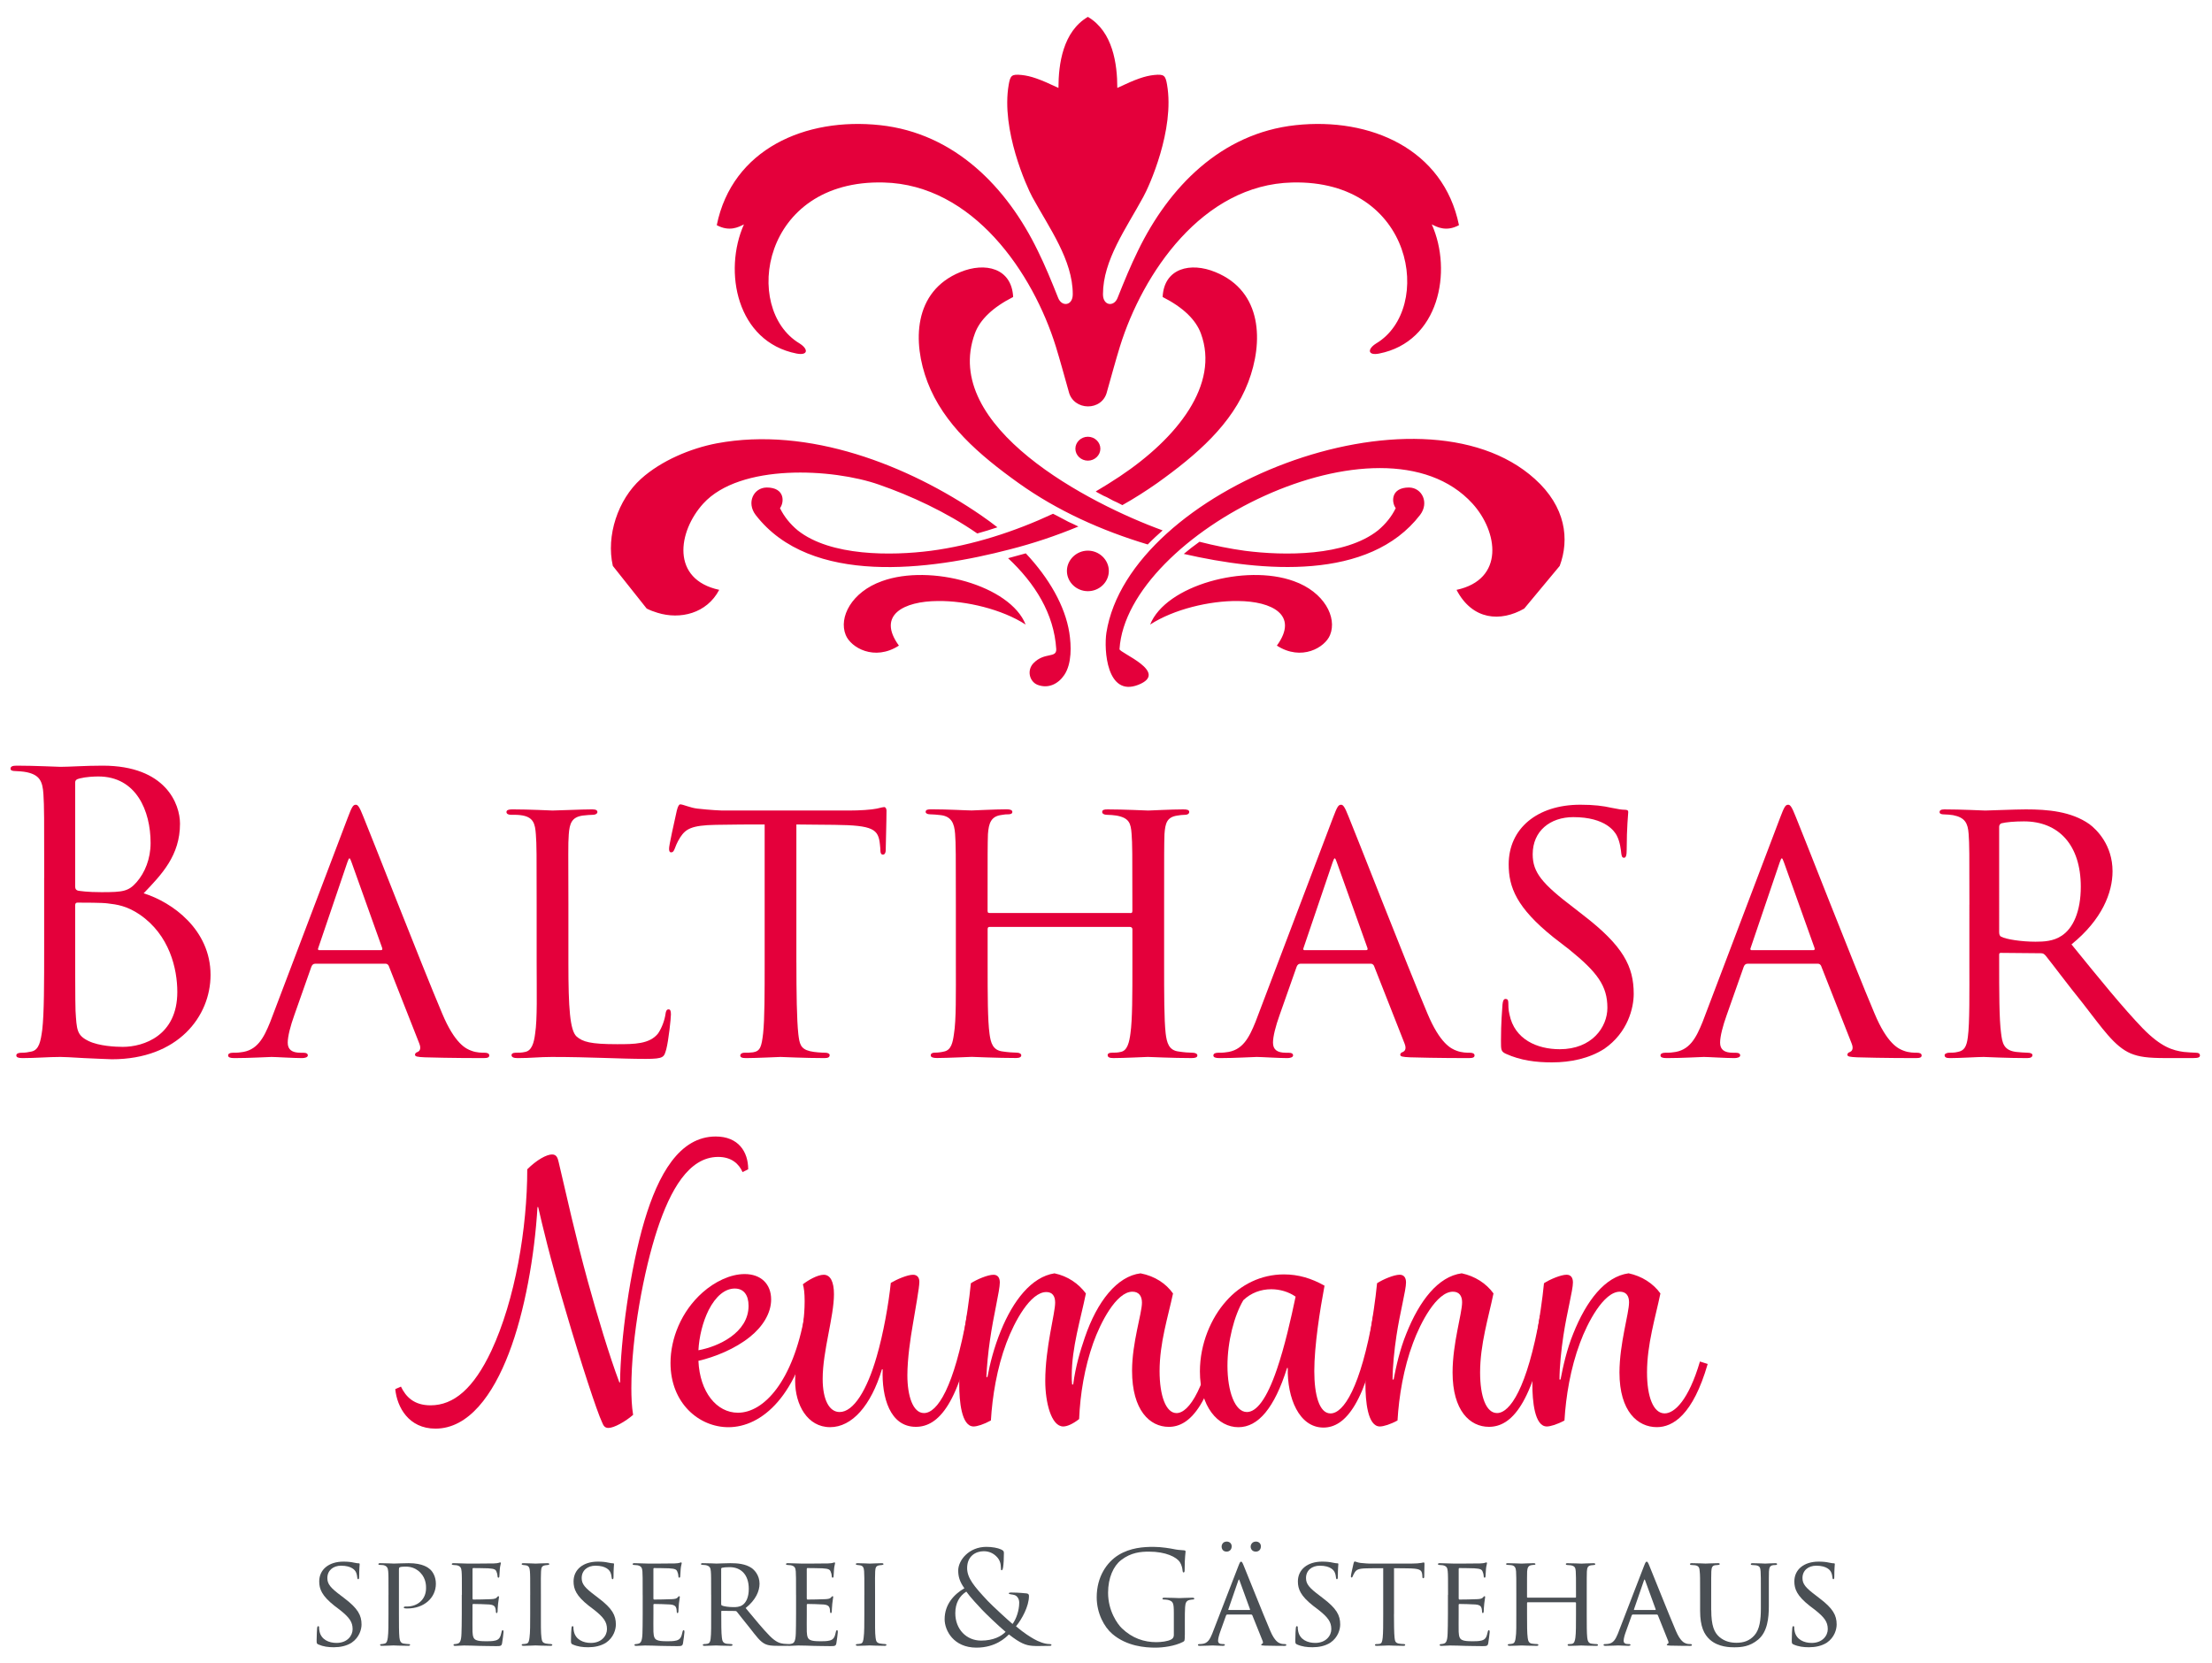 <?xml version="1.0" encoding="UTF-8"?> <!-- Generator: Adobe Illustrator 25.4.1, SVG Export Plug-In . SVG Version: 6.00 Build 0) --> <svg xmlns="http://www.w3.org/2000/svg" xmlns:xlink="http://www.w3.org/1999/xlink" version="1.1" id="Ebene_1" x="0px" y="0px" viewBox="0 0 791.53 595.28" xml:space="preserve"> <g> <g> <path fill="#E4003B" d="M143.47,496.3c1.77,3.67,4.68,6.7,10.6,6.7c8.33,0,15.41-6.06,21.72-19.44 c8.58-18.32,12.88-44.08,12.88-65.04c3.42-3.41,6.95-5.31,8.85-5.31c1.52,0,2.02,1.02,2.4,2.79c3.02,12.74,5.8,25.75,10.47,42.8 c3.16,11.5,7.7,26.65,11.24,36h0.25c0.13-14.91,3.54-40.41,8.72-57.84c4.93-16.55,12.51-30.18,25.51-30.18 c8.08,0,11.62,5.43,11.62,11.74l-2.02,1c-1.27-2.91-3.92-5.43-8.72-5.43c-10.62,0-17.18,12.12-21.72,25.77 c-4.93,14.9-9.35,38.64-9.35,56.96c0,3.16,0.13,6.56,0.63,9.59c-2.77,2.4-6.81,4.68-8.84,4.68c-1.27,0-1.77-0.75-2.27-2.02 c-1.77-3.66-7.58-21.34-13.01-39.91c-5.81-19.57-8.33-30.56-9.85-37.12h-0.25c-1.02,17.3-4.54,37.51-10.23,52.28 c-5.68,14.9-14.39,27.02-26.27,27.02c-9.6,0-13.76-7.7-14.39-14.14L143.47,496.3z"></path> <path fill="#E4003B" d="M251.44,462.58c4.29-3.79,9.84-6.56,15.03-6.56c5.8,0,9.47,3.54,9.47,9.09c0,5.06-3.16,9.85-7.58,13.39 c-5.31,4.29-12.51,7.2-18.44,8.58c0.5,11.24,6.56,18.57,14.14,18.57c9.34,0,19.7-11.37,23.86-34.85l3.04,0.37 c-5.06,28.55-18.44,39.66-30.31,39.66c-10.49,0-20.72-8.58-20.72-22.98C239.94,479.13,243.73,469.41,251.44,462.58z M267.86,467.39c0-3.92-1.77-6.19-4.93-6.19c-3.54,0-6.83,2.77-9.35,7.7c-2.14,4.29-3.41,9.6-3.66,14.39 C256.87,482.04,267.86,477.11,267.86,467.39z"></path> <path fill="#E4003B" d="M287.93,465.74c0-2.91-0.25-4.79-0.63-6.06c1.77-1.39,5.18-3.41,7.46-3.41c2.39,0,3.66,2.52,3.66,6.95 c0,8.08-4.04,20.34-4.04,30.31c0,7.58,2.4,11.87,6.06,11.87c5.04,0,9.85-7.96,13.26-19.82c2.4-8.21,4.29-18.95,5.06-26.4 c2.14-1.27,5.93-2.91,7.95-2.91c1.52,0,2.27,1.02,2.27,2.52c0,2.15-1.39,9.47-2.4,15.66c-0.75,4.29-1.89,11.87-1.89,17.8 c0,7.46,2.02,13.52,5.93,13.52c4.81,0,10.74-9.1,15.41-34.98l3.02,0.37c-5.55,31.71-13.38,39.54-21.34,39.54 c-9.22,0-12.24-10.49-11.86-20.59h-0.26c-3.91,13.01-10.72,20.71-18.55,20.71c-8.08,0-12.51-7.95-12.51-16.55 C284.52,486.71,287.93,476.73,287.93,465.74z"></path> <path fill="#E4003B" d="M343.25,495.55c0-11.74,3.02-24.11,4.16-36.24c2.15-1.4,6.06-3.04,8.08-3.04c1.52,0,2.28,1.02,2.28,2.77 c0,2.91-2.28,11.75-3.54,20.72c-0.63,4.29-1.14,9.59-1.27,13.13h0.38c0.88-4.79,2.4-10.74,4.79-16.55 c4.42-10.86,10.99-19.32,19.2-20.58c4.79,1,8.58,3.66,11.24,7.2c-1.9,9.34-5.06,19.32-5.06,29.42c0,1,0,2.15,0.13,3.16h0.38 c0.87-6.56,2.52-11.99,4.16-16.8c4.42-13.01,11.62-21.98,19.95-22.98c5.18,1,9.09,3.66,11.62,7.2 c-1.77,8.33-4.81,17.68-4.81,27.79c0,8.84,2.27,15.03,6.06,15.03c4.42,0,10.62-8.6,15.28-34.98l3.04,0.37 c-5.56,31.83-13.51,39.54-21.09,39.54c-6.81,0-13.14-5.94-13.14-20.09c0-10.1,3.54-20.46,3.54-24.37c0-2.4-1.14-3.92-3.41-3.92 c-5.81,0-11.49,11.24-14.01,18.32c-3.16,8.97-4.68,18.3-5.06,27.27c-2.27,1.77-4.29,2.65-5.68,2.65c-4.29,0-6.44-8.58-6.44-16.3 c0-11.99,3.54-24.11,3.54-28.02c0-2.4-1.02-3.79-3.16-3.79c-5.69,0-11.37,10.47-14.28,18.19c-3.41,9.09-5.04,19.19-5.55,27.77 c-2.54,1.4-4.93,2.15-6.19,2.15C344.01,510.58,343.25,501.36,343.25,495.55z"></path> <path fill="#E4003B" d="M429.37,490.87c0-9.97,4.04-19.19,9.35-25.13c5.18-5.93,12.51-9.6,20.71-9.6c5.18,0,9.85,1.4,14.53,4.04 c-1.64,8.72-3.66,21.47-3.66,30.57c0,8.45,1.76,15.15,5.8,15.15c4.68,0,10.74-9.22,15.29-35.1l3.02,0.37 c-5.43,31.46-13.14,39.79-20.84,39.79c-8.72,0-13.01-10.62-12.76-21.34h-0.25c-4.54,14.39-10.35,21.21-17.42,21.21 C435.82,510.83,429.37,503.5,429.37,490.87z M456.91,490.12c2.77-8.08,5.04-18.07,6.7-26.02c-2.54-1.77-5.69-2.65-8.72-2.65 c-3.66,0-7.2,1.27-9.98,3.92c-3.28,5.55-5.68,14.76-5.68,23.48c0,9.1,2.65,16.55,6.95,16.55 C449.58,505.4,453.25,500.86,456.91,490.12z"></path> <path fill="#E4003B" d="M488.6,495.41c0-11.49,3.02-23.98,4.16-36.11c2.15-1.4,6.06-3.04,8.08-3.04c1.52,0,2.28,1.02,2.28,2.77 c0,2.79-2.15,10.62-3.42,19.07c-0.75,4.93-1.39,11.12-1.39,15.66h0.38c0.88-4.68,2.27-10.86,4.54-16.42 c4.68-11.74,11.37-20.46,19.82-21.59c4.68,1,8.72,3.54,11.37,7.2c-1.77,8.58-4.79,18.19-4.79,28.29c0,8.58,2.14,14.53,6.06,14.53 c4.54,0,10.72-8.6,15.4-34.98l3.04,0.37c-5.56,31.96-13.51,39.54-21.34,39.54c-6.83,0-13.01-5.81-13.01-19.45 c0-10.49,3.41-21.09,3.41-25.13c0-2.27-1.02-3.79-3.29-3.79c-5.81,0-11.61,11.12-14.26,18.32c-3.41,9.09-5.06,19.19-5.56,27.77 c-2.52,1.4-5.04,2.15-6.31,2.15C489.35,510.58,488.6,501.36,488.6,495.41z"></path> <path fill="#E4003B" d="M582.93,466.12c0-2.27-1-3.79-3.29-3.79c-5.8,0-11.61,11.12-14.26,18.32c-3.41,9.09-5.06,19.19-5.56,27.77 c-2.52,1.4-5.04,2.15-6.31,2.15c-4.42,0-5.18-9.22-5.18-15.16c0-11.49,3.02-23.98,4.16-36.11c2.15-1.4,6.06-3.04,8.08-3.04 c1.52,0,2.28,1.02,2.28,2.77c0,2.79-2.15,10.62-3.42,19.07c-0.75,4.93-1.39,11.12-1.39,15.66h0.38 c0.88-4.68,2.27-10.86,4.54-16.42c4.68-11.74,11.37-20.46,19.82-21.59c4.68,1,8.72,3.54,11.37,7.2 c-1.77,8.58-4.79,18.19-4.79,28.29c0,8.72,2.27,14.65,6.31,14.65c3.54,0,8.58-4.79,12.63-18.57l2.77,0.88 c-5.3,18.32-12.49,22.61-18.19,22.61c-6.81,0-13.38-5.56-13.38-19.57C579.53,480.77,582.93,470.16,582.93,466.12z"></path> </g> <path fill="#E4003B" d="M411.56,223.55c5.55-14.03,34.1-21.83,51.4-15.55c10.89,3.87,15.57,12.99,12.98,19.28 c-1.8,4.49-10.24,9.47-19.03,3.8c8-10.99-1.8-15.89-13.91-15.96C432.83,214.99,419.92,218.1,411.56,223.55L411.56,223.55z M558.12,202.55c3.53-9.47,2.23-21.14-8.94-31.16c-41.02-36.97-145.12,3.59-153.27,55.07c-0.94,6.15,0.14,23.08,11.39,18.66 c11.39-4.49-6.85-11.47-6.7-12.78c2.6-41.25,93.79-87.75,126.3-52.1c9.16,10.09,11.61,27.16-5.7,30.89 c5.7,10.92,15.79,11.54,24.22,6.7 M367.01,223.55c-5.55-14.03-34.1-21.83-51.4-15.55c-10.89,3.87-15.57,12.99-12.98,19.28 c1.8,4.49,10.24,9.47,19.03,3.8c-8-10.99,1.8-15.89,13.91-15.96C345.74,214.99,358.64,218.1,367.01,223.55L367.01,223.55z M389.28,197.09c4.11,0,7.5,3.32,7.5,7.26c0,4.01-3.39,7.25-7.5,7.25c-4.11,0-7.5-3.25-7.5-7.25 C381.78,200.41,385.17,197.09,389.28,197.09L389.28,197.09z M389.28,156.32c2.45,0,4.47,1.93,4.47,4.28c0,2.35-2.02,4.28-4.47,4.28 c-2.45,0-4.47-1.93-4.47-4.28C384.81,158.26,386.83,156.32,389.28,156.32L389.28,156.32z M362.54,106.3 c-7.35,3.73-11.9,8.15-13.7,13.06c-12.25,33.44,41.09,61.01,67.19,70.48c-1.8,1.59-3.6,3.25-5.33,5.04 c-16.58-4.98-32.37-12.09-46.21-21.97c-14.2-10.16-26.82-21.07-32.59-36.14c-5.41-14.17-5.19-32.48,11.75-39.39 C352.52,93.72,362.03,95.93,362.54,106.3L362.54,106.3z M429.22,193.91c-1.95,1.38-3.82,2.83-5.62,4.35 c28.04,6.43,66.32,9.74,84.56-13.96c3.32-4.35,0.72-9.74-3.96-9.81c-6.56,0-6.34,5.25-4.76,7.39c-1.44,2.97-3.6,5.67-6.34,7.95 c-11.75,9.33-33.59,9.12-47.58,7.32C440.03,196.4,434.63,195.29,429.22,193.91L429.22,193.91z M219.29,202.55 c-2.45-10.78,1.8-23.7,10.09-31.16c7.21-6.5,17.73-10.92,27.11-12.71c32.87-6.15,68.42,7.81,94.58,25.77 c2.02,1.38,3.97,2.83,5.84,4.28c-2.38,0.83-4.76,1.52-7.21,2.21c-11.18-7.74-24.01-13.61-35.18-17.48 c-16.51-5.8-49.67-7.67-62.86,6.77c-9.16,10.09-11.61,27.16,5.7,30.89l0,0c-4.47,8.5-13.99,10.71-22.06,8.22 c-1.37-0.41-2.67-0.9-3.89-1.52 M360.73,199.79c2.09-0.55,4.25-1.17,6.34-1.73c8.36,8.91,14.06,18.86,15.57,28.4 c0.72,4.63,0.94,11.06-1.8,15.13c-2.09,3.11-5.62,5.04-9.59,3.52c-2.88-1.17-3.89-5.18-1.44-7.74c3.96-4.08,8.29-1.66,8.15-5.04 C377.17,219.62,370.32,208.77,360.73,199.79L360.73,199.79z M416.03,106.3c0.5-10.36,10.02-12.58,18.89-8.91 c16.94,6.91,17.16,25.22,11.75,39.39c-5.77,15.06-18.38,25.98-32.59,36.14c-4.04,2.83-8.15,5.46-12.47,7.88l-0.79-0.42l-1.23-0.62 l-1.23-0.55l-1.15-0.62l-1.15-0.62l-1.23-0.55l-1.15-0.62l-1.15-0.62l-0.43-0.28c2.96-1.73,5.77-3.52,8.51-5.32 c20.76-13.82,35.83-32.96,29.12-51.2C427.92,114.45,423.38,110.03,416.03,106.3L416.03,106.3z M376.81,183.89l1.23,0.62l1.44,0.76 l1.44,0.76l1.44,0.76l1.51,0.69l1.44,0.69l0.58,0.28c-8,3.32-16.22,6.08-24.66,8.22c-28.33,7.39-71.15,13.2-90.84-12.37 c-3.32-4.35-0.79-9.74,3.96-9.81c6.56,0,6.35,5.25,4.76,7.39c1.44,2.97,3.6,5.67,6.34,7.95c11.75,9.33,33.59,9.12,47.58,7.32 C348.12,195.16,363.18,190.25,376.81,183.89L376.81,183.89z M396.13,140.15c-1.66,7.19-12.04,6.98-13.7,0 c-1.59-5.6-3.03-10.99-4.61-16.1c-8.15-26.26-29.56-57.97-61.64-58.73c-43.76-1.11-50.61,45.26-30.14,57.56 c1.66,1.04,2.45,2.14,2.31,2.9c-0.14,0.76-1.23,1.17-3.32,0.76c-21.41-4.21-26.31-29.44-18.82-46.23 c-2.02,1.04-5.26,2.69-9.73,0.28c5.55-27.22,31.72-38.69,58.47-35.79c26.75,2.9,45.42,22.32,56.38,44.91 c2.6,5.25,4.9,10.85,7.35,17c1.3,3.18,5.19,2.76,5.19-1.38c0-12.23-8.36-23.63-14.49-34.83c-1.95-3.59-11.25-24.05-8.43-40.21 c0.58-3.32,1.08-3.8,4.61-3.45c3.32,0.35,6.49,1.45,13.19,4.63c0-8.57,1.59-20.18,10.53-25.43c8.94,5.25,10.53,16.86,10.53,25.43 c6.7-3.18,9.88-4.28,13.19-4.63c3.53-0.35,4.04,0.14,4.61,3.45c2.81,16.17-6.49,36.62-8.51,40.21 c-6.06,11.19-14.42,22.59-14.42,34.83c0,4.15,3.89,4.56,5.19,1.38c2.45-6.15,4.76-11.75,7.35-17 c10.96-22.59,29.63-42.01,56.38-44.91c26.75-2.9,52.92,8.57,58.47,35.79c-4.47,2.42-7.71,0.76-9.73-0.28 c7.5,16.79,2.6,42.01-18.82,46.23c-2.09,0.42-3.17,0-3.32-0.76c-0.14-0.76,0.65-1.87,2.31-2.9c20.47-12.3,13.63-58.66-30.13-57.56 c-32.08,0.76-53.49,32.48-61.64,58.73C399.16,129.17,397.72,134.56,396.13,140.15z"></path> <g> <path fill="#E4003B" d="M15.82,314.21c0-21.61,0-25.48-0.28-29.91c-0.28-4.7-1.39-6.92-5.96-7.9c-1.1-0.26-3.46-0.41-4.01-0.41 c-1.24,0-1.8-0.28-1.8-0.83c0-0.83,0.69-1.11,2.22-1.11c6.23,0,14.95,0.42,15.65,0.42c3.31,0,8.72-0.42,15.08-0.42 c22.71,0,27.69,13.85,27.69,20.77c0,11.36-6.51,18.13-13.01,24.92c10.25,3.18,23.94,13.02,23.94,29.21 c0,14.82-11.62,30.19-35.3,30.19c-1.52,0-5.96-0.28-9.97-0.42c-4.01-0.28-7.9-0.41-8.44-0.41c-4.44,0-8.73,0.41-13.58,0.41 c-1.52,0-2.22-0.28-2.22-0.96c0-0.41,0.28-0.96,2.09-0.96c1.1,0,2.07-0.15,3.31-0.42c2.77-0.55,3.33-3.74,3.88-7.75 c0.69-5.81,0.69-16.76,0.69-30.04V314.21z M26.9,317.25c0,0.98,0.28,1.25,0.96,1.53c0.83,0.13,3.33,0.55,8.45,0.55 c7.75,0,9.69-0.28,12.6-3.61s4.98-8.31,4.98-13.99c0-11.49-5.11-23.81-18.69-23.81c-1.52,0-4.42,0.13-6.64,0.69 c-1.25,0.28-1.66,0.7-1.66,1.53V317.25z M26.9,331.93c0,10.66,0,27.83,0.13,29.9c0.42,6.79,0.42,8.73,4.71,10.8 c3.74,1.8,9.69,2.07,12.19,2.07c7.47,0,19.52-4.01,19.52-19.65c0-8.31-2.77-20.36-13.43-27.69c-4.71-3.18-8.17-3.61-11.49-4.01 c-1.81-0.28-8.73-0.28-10.8-0.28c-0.55,0-0.83,0.28-0.83,0.96V331.93z"></path> <path fill="#E4003B" d="M112.78,344.94c-0.69,0-1.1,0.42-1.37,1.11l-6.1,17.31c-1.39,3.87-2.35,7.61-2.35,9.83 c0,2.5,1.52,3.61,4.57,3.61c0.41,0,0.55,0,0.96,0c1.25,0,1.66,0.41,1.66,0.96c0,0.69-1.11,0.96-2.07,0.96 c-3.05,0-9.42-0.41-10.93-0.41c-1.39,0-7.47,0.41-13.3,0.41c-1.52,0-2.22-0.28-2.22-0.96c0-0.55,0.55-0.96,1.66-0.96 c0.7,0,1.94,0,2.77-0.15c5.96-0.55,8.31-5.12,10.66-10.93l27.69-72.97c1.52-4.01,1.94-4.71,2.91-4.71c0.7,0,1.25,0.55,2.77,4.44 c1.94,4.57,20.77,52.89,28.1,70.19c4.57,10.95,8.58,12.74,10.53,13.43c1.8,0.7,3.74,0.7,4.71,0.7c0.96,0,1.65,0.28,1.65,0.96 c0,0.69-0.55,0.96-2.07,0.96c-1.39,0-11.77,0-21.05-0.28c-2.63-0.13-3.46-0.26-3.46-0.96c0-0.41,0.42-0.83,0.98-0.96 c0.55-0.28,1.39-0.98,0.55-3.05l-10.95-27.83c-0.28-0.42-0.55-0.7-1.1-0.7H112.78z M136.33,340.09c0.55,0,0.55-0.41,0.41-0.83 l-10.93-30.6c-0.69-1.93-0.83-1.93-1.52,0l-10.39,30.6c-0.28,0.55,0,0.83,0.28,0.83H136.33z"></path> <path fill="#E4003B" d="M203.39,344.81c0,15.91,0.55,23.96,2.91,26.16c2.22,1.94,4.98,2.77,14.54,2.77c6.09,0,11.63,0,14.67-3.88 c1.39-2.07,2.35-4.85,2.63-6.92c0.15-1.11,0.42-1.66,1.11-1.66c0.55,0,0.83,0.42,0.83,1.81c0,1.39-0.83,9.27-1.66,12.45 c-0.83,2.77-0.69,3.46-7.33,3.46c-9.42,0-19.81-0.69-33.65-0.69c-4.57,0-7.34,0.41-12.19,0.41c-1.39,0-2.21-0.28-2.21-1.1 c0-0.42,0.41-0.83,1.52-0.83s2.22,0,3.33-0.28c2.35-0.42,3.18-3.18,3.59-6.51c0.83-5.26,0.55-14.82,0.55-25.48v-20.77 c0-18.28,0-21.32-0.28-25.07c-0.28-3.87-0.83-6.37-5.53-6.92c-0.83-0.13-2.36-0.13-3.46-0.13c-0.98,0-1.53-0.42-1.53-0.98 c0-0.69,0.7-0.96,2.09-0.96c5.81,0,14.12,0.41,14.39,0.41c1.94,0,10.38-0.41,14.26-0.41c1.39,0,1.8,0.41,1.8,0.96 c0,0.55-0.69,0.98-1.52,0.98c-0.98,0-2.35,0.13-3.74,0.28c-3.88,0.55-4.71,2.76-4.99,6.77c-0.28,3.75-0.13,6.79-0.13,25.07V344.81 z"></path> <path fill="#E4003B" d="M284.98,344.53c0,10.66,0.13,20.48,0.69,25.61c0.41,3.33,0.69,5.27,4.15,6.1c1.66,0.41,4.29,0.55,5.4,0.55 c1.11,0,1.66,0.41,1.66,0.83c0,0.69-0.41,1.1-1.8,1.1c-7.07,0-15.23-0.41-15.78-0.41s-8.73,0.41-12.32,0.41 c-1.53,0-2.09-0.28-2.09-0.96c0-0.41,0.42-0.96,1.53-0.96s1.93,0,3.04-0.15c2.63-0.41,3.05-2.07,3.61-6.79 c0.55-4.98,0.55-14.95,0.55-25.33V295.1c-4.57,0-11.91,0-17.45,0.13c-8.86,0.15-10.8,1.53-12.74,4.44 c-1.24,1.94-1.8,3.59-2.07,4.29c-0.42,0.96-0.69,1.11-1.24,1.11s-0.7-0.55-0.7-1.25c-0.13-0.82,1.94-9.96,2.77-13.71 c0.41-1.65,0.83-2.21,1.24-2.21c0.98,0,3.61,1.24,6.1,1.52c4.83,0.55,8.72,0.69,8.86,0.69h45.4c3.88,0,8.03-0.28,9.97-0.69 c1.81-0.41,2.22-0.55,2.63-0.55c0.55,0,0.83,0.7,0.83,1.24c0,3.88-0.28,13.02-0.28,14.13c0,1.24-0.55,1.66-0.96,1.66 c-0.69,0-0.96-0.55-0.96-1.66c0-0.42,0-0.55-0.15-1.94c-0.55-5.53-2.35-6.92-16.34-7.07c-5.26,0-9.55-0.13-13.56-0.13V344.53z"></path> <path fill="#E4003B" d="M404.37,326.81c0.41,0,0.83,0,0.83-0.7v-2.48c0-18.28,0-21.46-0.28-25.2c-0.28-3.75-0.83-5.68-5.4-6.51 c-0.96-0.15-2.35-0.28-3.46-0.28c-0.96,0-1.66-0.42-1.66-0.98c0-0.83,0.7-0.96,1.94-0.96c5.81,0,13.99,0.41,14.54,0.41 c0.55,0,8.31-0.41,12.45-0.41c1.39,0,2.22,0.13,2.22,0.96c0,0.42-0.41,0.98-1.52,0.98c-0.83,0-1.94,0.13-2.77,0.28 c-3.74,0.55-4.29,2.76-4.57,6.64c-0.13,3.74-0.13,6.92-0.13,25.2v20.77c0,11.36,0,20.35,0.55,25.33c0.41,3.33,1.1,6.1,4.7,6.51 c1.8,0.28,3.61,0.42,4.85,0.42c1.11,0,1.8,0.41,1.8,0.96c0,0.69-0.69,0.96-2.07,0.96c-6.92,0-14.95-0.41-15.65-0.41 c-0.55,0-8.58,0.41-12.32,0.41c-1.39,0-2.07-0.28-2.07-1.1c0-0.42,0.41-0.83,1.52-0.83c1.11,0,2.09,0,3.18-0.28 c2.36-0.42,3.05-3.46,3.47-6.66c0.69-4.98,0.69-13.69,0.69-24.92v-12.32c0-0.55-0.42-0.83-0.83-0.83H354.1 c-0.41,0-0.69,0.15-0.69,0.83v12.32c0,11.23,0,20.22,0.69,25.2c0.42,3.05,1.11,5.82,4.71,6.23c1.8,0.28,3.87,0.42,4.98,0.42 c0.98,0,1.66,0.41,1.66,0.96c0,0.55-0.55,0.96-1.8,0.96c-7.07,0-15.24-0.41-15.93-0.41c-0.42,0-8.86,0.41-12.47,0.41 c-1.39,0-2.21-0.28-2.21-0.96c0-0.41,0.28-0.96,1.52-0.96c1.11,0,2.22-0.15,3.33-0.42c2.48-0.55,3.04-3.18,3.46-6.23 c0.83-4.98,0.69-14.25,0.69-25.61v-20.5c0-18.28,0-21.87-0.28-25.61c-0.28-3.61-1.24-6.23-5.26-6.66 c-1.25-0.13-2.64-0.28-3.74-0.28c-0.98,0-1.53-0.41-1.53-0.83c0-0.83,0.7-0.96,2.09-0.96c5.94,0,12.6,0.41,14.39,0.41 c0.55,0,8.58-0.41,12.47-0.41c1.37,0,2.07,0.28,2.07,0.96c0,0.55-0.55,0.83-1.39,0.83s-1.24,0-2.77,0.28 c-3.46,0.55-4.29,2.91-4.57,6.79c-0.13,3.74-0.13,6.79-0.13,25.07v2.48c0,0.7,0.41,0.7,0.83,0.7H404.37z"></path> <path fill="#E4003B" d="M465.34,344.94c-0.69,0-1.1,0.42-1.37,1.11l-6.1,17.31c-1.39,3.87-2.35,7.61-2.35,9.83 c0,2.5,1.52,3.61,4.57,3.61c0.41,0,0.55,0,0.96,0c1.25,0,1.66,0.41,1.66,0.96c0,0.69-1.11,0.96-2.07,0.96 c-3.05,0-9.42-0.41-10.93-0.41c-1.39,0-7.47,0.41-13.3,0.41c-1.52,0-2.22-0.28-2.22-0.96c0-0.55,0.55-0.96,1.66-0.96 c0.7,0,1.94,0,2.77-0.15c5.96-0.55,8.31-5.12,10.66-10.93l27.69-72.97c1.52-4.01,1.94-4.71,2.91-4.71c0.7,0,1.25,0.55,2.77,4.44 c1.94,4.57,20.77,52.89,28.1,70.19c4.57,10.95,8.58,12.74,10.53,13.43c1.8,0.7,3.74,0.7,4.71,0.7c0.96,0,1.65,0.28,1.65,0.96 c0,0.69-0.55,0.96-2.07,0.96c-1.39,0-11.77,0-21.05-0.28c-2.63-0.13-3.46-0.26-3.46-0.96c0-0.41,0.42-0.83,0.98-0.96 c0.55-0.28,1.39-0.98,0.55-3.05l-10.95-27.83c-0.28-0.42-0.55-0.7-1.1-0.7H465.34z M488.89,340.09c0.55,0,0.55-0.41,0.41-0.83 l-10.93-30.6c-0.69-1.93-0.83-1.93-1.52,0l-10.39,30.6c-0.28,0.55,0,0.83,0.28,0.83H488.89z"></path> <path fill="#E4003B" d="M538.9,377.2c-1.8-0.83-1.8-1.39-1.8-4.7c0-6.38,0.41-11.08,0.55-13.02c0.13-1.24,0.41-1.94,1.1-1.94 c0.7,0,0.98,0.42,0.98,1.39c0,0.83,0,2.5,0.41,4.16c1.81,8.99,9.97,12.45,18,12.45c11.49,0,17.04-7.88,17.04-14.82 c0-7.88-3.61-12.73-13.71-20.91l-5.55-4.29c-13.29-10.66-16.06-18-16.06-26.16c0-12.74,10.12-21.33,25.62-21.33 c4.85,0,8.16,0.42,11.21,1.11c2.63,0.55,3.74,0.69,4.71,0.69c0.96,0,1.24,0.28,1.24,0.83c0,0.55-0.55,5.4-0.55,13.43 c0,2.09-0.28,2.92-0.96,2.92c-0.7,0-0.83-0.55-0.98-1.53c-0.13-1.24-0.41-4.15-1.66-6.51c-0.69-1.24-3.87-6.5-15.5-6.5 c-8.31,0-14.54,4.98-14.54,13.29c0,6.51,3.33,10.53,14.82,19.25l3.18,2.48c14.41,11.08,18.15,18.42,18.15,28.25 c0,4.98-2.09,13.84-10.53,19.66c-5.4,3.46-12.04,4.85-18.69,4.85C549.56,380.26,544.15,379.56,538.9,377.2z"></path> <path fill="#E4003B" d="M625.33,344.94c-0.69,0-1.1,0.42-1.37,1.11l-6.1,17.31c-1.39,3.87-2.35,7.61-2.35,9.83 c0,2.5,1.52,3.61,4.57,3.61c0.41,0,0.55,0,0.96,0c1.25,0,1.66,0.41,1.66,0.96c0,0.69-1.11,0.96-2.07,0.96 c-3.05,0-9.42-0.41-10.93-0.41c-1.39,0-7.49,0.41-13.3,0.41c-1.52,0-2.22-0.28-2.22-0.96c0-0.55,0.55-0.96,1.66-0.96 c0.7,0,1.94,0,2.77-0.15c5.96-0.55,8.31-5.12,10.66-10.93l27.69-72.97c1.52-4.01,1.94-4.71,2.91-4.71c0.7,0,1.25,0.55,2.77,4.44 c1.94,4.57,20.77,52.89,28.1,70.19c4.57,10.95,8.58,12.74,10.53,13.43c1.8,0.7,3.74,0.7,4.71,0.7c0.96,0,1.65,0.28,1.65,0.96 c0,0.69-0.55,0.96-2.07,0.96c-1.39,0-11.77,0-21.05-0.28c-2.63-0.13-3.46-0.26-3.46-0.96c0-0.41,0.42-0.83,0.98-0.96 c0.55-0.28,1.39-0.98,0.55-3.05l-10.95-27.83c-0.28-0.42-0.55-0.7-1.1-0.7H625.33z M648.88,340.09c0.55,0,0.55-0.41,0.41-0.83 l-10.93-30.6c-0.7-1.93-0.83-1.93-1.52,0l-10.39,30.6c-0.28,0.55,0,0.83,0.28,0.83H648.88z"></path> <path fill="#E4003B" d="M704.72,323.76c0-18.28,0-21.59-0.28-25.33c-0.28-3.75-1.25-5.82-5.55-6.66 c-0.83-0.13-2.22-0.28-3.31-0.28c-0.98,0-1.53-0.28-1.53-0.83c0-0.55,0.42-0.96,1.66-0.96c5.96,0,14.39,0.41,14.67,0.41 c1.25,0,10.67-0.41,14.54-0.41c7.75,0,16.2,0.69,22.71,5.26c2.63,1.94,8.31,7.49,8.31,16.89c0,7.62-3.74,17.31-14.69,26.17 c10.12,12.47,18.42,22.7,25.49,30.04c6.64,6.79,10.79,7.9,14.67,8.45c0.96,0.13,3.87,0.28,4.29,0.28c1.11,0,1.52,0.41,1.52,0.96 c0,0.69-0.55,0.96-2.48,0.96h-9.69c-6.51,0-9.56-0.41-12.6-1.65c-5.82-2.5-9.97-8.73-17.18-18c-5.39-6.66-10.93-14.13-13.29-17.04 c-0.55-0.55-0.83-0.83-1.66-0.83l-14.26-0.13c-0.55,0-0.69,0.13-0.69,0.69v1.94c0,11.08,0,21.18,0.69,26.16 c0.42,3.33,0.83,6.1,5.4,6.66c1.39,0.13,2.91,0.28,4.01,0.28c1.25,0,1.81,0.41,1.81,0.83c0,0.69-0.55,1.1-1.94,1.1 c-7.2,0-14.96-0.41-15.52-0.41c-2.21,0-8.31,0.41-12.04,0.41c-1.39,0-1.93-0.28-1.93-1.1c0-0.42,0.82-0.83,1.65-0.83 c0.98,0,1.94,0,3.05-0.28c2.35-0.42,3.18-1.94,3.61-5.27c0.69-4.98,0.55-16.34,0.55-26.72V323.76z M715.37,333.6 c0,0.69,0.13,1.37,0.69,1.65c1.81,0.98,7.34,1.81,12.32,1.81c2.92,0,6.38-0.15,9.28-2.09c4.15-2.63,6.92-8.72,6.92-17.58 c0-15.09-8.03-23.4-20.35-23.4c-3.46,0-6.37,0.28-8.03,0.69c-0.42,0.15-0.83,0.55-0.83,1.25V333.6z"></path> </g> <g> <path fill="#4A4F54" d="M113.91,588.59c-0.61-0.28-0.61-0.46-0.61-1.57c0-2.11,0.15-3.68,0.18-4.33c0.05-0.41,0.15-0.64,0.38-0.64 c0.22,0,0.32,0.14,0.32,0.46c0,0.28,0,0.83,0.15,1.38c0.61,2.99,3.37,4.15,6.09,4.15c3.9,0,5.76-2.63,5.76-4.93 c0-2.62-1.21-4.23-4.64-6.95l-1.88-1.43c-4.49-3.55-5.43-5.98-5.43-8.7c0-4.24,3.42-7.09,8.66-7.09c1.64,0,2.76,0.14,3.79,0.37 c0.9,0.18,1.27,0.23,1.6,0.23c0.33,0,0.42,0.09,0.42,0.28s-0.18,1.8-0.18,4.46c0,0.69-0.09,0.96-0.33,0.96s-0.28-0.18-0.33-0.51 c-0.04-0.41-0.15-1.38-0.55-2.16c-0.24-0.42-1.32-2.17-5.26-2.17c-2.8,0-4.91,1.66-4.91,4.42c0,2.17,1.12,3.5,5.01,6.4l1.08,0.83 c4.87,3.68,6.14,6.12,6.14,9.39c0,1.66-0.71,4.6-3.57,6.54c-1.82,1.15-4.08,1.61-6.33,1.61 C117.52,589.6,115.69,589.37,113.91,588.59z"></path> <path fill="#4A4F54" d="M139.02,570.82c0-6.35,0-7.18-0.11-8.42c-0.09-1.2-0.46-1.93-1.77-2.21c-0.33-0.05-1.08-0.09-1.45-0.09 c-0.09,0-0.29-0.09-0.29-0.23c0-0.28,0.24-0.37,0.66-0.37c2.02,0,4.6,0.14,4.87,0.14c0.98,0,3.37-0.14,5.3-0.14 c5.15,0,7.03,1.66,7.67,2.21c0.9,0.79,2.07,2.58,2.07,5.16c0,5.11-4.32,8.84-10.17,8.84c-0.18,0-0.66,0-0.9-0.05 c-0.18,0-0.41-0.09-0.41-0.28c0-0.37,0.28-0.37,1.16-0.37c3.7,0,6.8-2.48,6.8-6.53c0-0.6,0.13-3.36-2.02-5.57 c-2.3-2.4-4.97-2.17-5.81-2.17c-0.61,0-1.31,0.09-1.58,0.23c-0.24,0.09-0.29,0.42-0.29,0.73v15.93c0,3.54,0,6.85,0.18,8.51 c0.15,1.1,0.38,2.03,1.65,2.16c0.55,0.09,1.49,0.18,1.88,0.18c0.18,0,0.28,0.09,0.28,0.23c0,0.23-0.18,0.37-0.66,0.37 c-2.43,0-5.06-0.14-5.3-0.14c-0.04,0-2.8,0.14-4.12,0.14c-0.42,0-0.65-0.09-0.65-0.37c0-0.14,0.09-0.23,0.32-0.23 c0.33,0,0.85-0.09,1.23-0.18c0.83-0.13,1.07-1.06,1.21-2.16c0.24-1.66,0.24-4.97,0.24-8.42V570.82z"></path> <path fill="#4A4F54" d="M165.28,570.82c0-6.03,0-7.13-0.11-8.37c-0.09-1.29-0.42-1.93-1.77-2.21c-0.29-0.05-0.75-0.09-1.12-0.09 c-0.33,0-0.62-0.14-0.62-0.28c0-0.28,0.24-0.37,0.71-0.37c0.94,0,2.19,0.09,4.82,0.14c0.24,0,8.57,0,9.51-0.05 c0.94-0.05,1.45-0.09,1.82-0.23c0.29-0.09,0.33-0.14,0.52-0.14c0.09,0,0.18,0.09,0.18,0.32c0,0.28-0.28,0.92-0.37,2.07 c-0.04,0.78-0.09,1.52-0.15,2.39c0,0.42-0.09,0.69-0.32,0.69c-0.24,0-0.33-0.18-0.33-0.5c-0.05-0.69-0.18-1.15-0.33-1.47 c-0.28-0.92-0.7-1.24-3.05-1.38c-0.61-0.05-5.24-0.09-5.34-0.09c-0.15,0-0.24,0.09-0.24,0.37v10.44c0,0.28,0.05,0.46,0.29,0.46 c0.55,0,5.34-0.05,6.31-0.14c1.08-0.05,1.78-0.18,2.17-0.69c0.18-0.28,0.32-0.37,0.52-0.37c0.09,0,0.18,0.05,0.18,0.28 c0,0.23-0.18,1.1-0.33,2.44c-0.15,1.29-0.15,2.21-0.18,2.81c-0.05,0.37-0.15,0.51-0.33,0.51c-0.24,0-0.28-0.28-0.28-0.6 c0-0.28-0.05-0.73-0.15-1.1c-0.18-0.6-0.46-1.24-2.25-1.38c-1.08-0.09-4.87-0.18-5.63-0.18c-0.28,0-0.33,0.14-0.33,0.32v3.36 c0,1.43-0.04,5.47,0,6.25c0.09,1.7,0.33,2.58,1.32,2.99c0.7,0.32,1.82,0.42,3.42,0.42c0.88,0,2.38,0.05,3.55-0.28 c1.41-0.41,1.73-1.33,2.11-3.04c0.09-0.46,0.22-0.64,0.42-0.64c0.28,0,0.28,0.41,0.28,0.69c0,0.32-0.37,3.22-0.52,4.01 c-0.18,0.92-0.52,1.01-2.06,1.01c-3.09,0-4.41-0.09-6.05-0.09c-1.64-0.05-3.79-0.14-5.52-0.14c-1.08,0-1.97,0.14-3.09,0.14 c-0.42,0-0.66-0.09-0.66-0.32c0-0.18,0.18-0.32,0.42-0.32c0.28,0,0.61-0.05,0.94-0.14c0.85-0.18,1.4-0.78,1.49-3.63 c0.05-1.56,0.11-3.45,0.11-6.95V570.82z"></path> <path fill="#4A4F54" d="M189.73,570.82c0-6.07,0-7.18-0.11-8.42c-0.09-1.24-0.37-1.93-1.35-2.12c-0.48-0.09-0.81-0.09-1.08-0.13 c-0.33-0.05-0.52-0.14-0.52-0.32c0-0.23,0.18-0.32,0.7-0.32c1.45,0,4.12,0.14,4.27,0.14c0.18,0,2.91-0.14,4.21-0.14 c0.48,0,0.7,0.09,0.7,0.32c0,0.18-0.13,0.28-0.52,0.32c-0.28,0.05-0.52,0.05-0.85,0.09c-1.35,0.18-1.49,0.87-1.58,2.21 c-0.09,1.24-0.05,2.3-0.05,8.37v6.91c0,3.54-0.04,6.76,0.2,8.42c0.18,1.33,0.37,1.84,1.58,2.11c0.61,0.14,1.6,0.18,1.78,0.18 c0.42,0.05,0.52,0.14,0.52,0.32s-0.18,0.32-0.66,0.32c-2.39,0-5.1-0.14-5.34-0.14c-0.15,0-2.91,0.14-4.21,0.14 c-0.42,0-0.75-0.09-0.75-0.32c0-0.18,0.18-0.32,0.61-0.32c0.24,0,0.75-0.05,1.12-0.14c0.79-0.18,0.94-1.1,1.08-2.21 c0.24-1.66,0.24-4.93,0.24-8.37V570.82z"></path> <path fill="#4A4F54" d="M204.93,588.59c-0.61-0.28-0.61-0.46-0.61-1.57c0-2.11,0.13-3.68,0.18-4.33c0.04-0.41,0.13-0.64,0.37-0.64 s0.33,0.14,0.33,0.46c0,0.28,0,0.83,0.15,1.38c0.61,2.99,3.37,4.15,6.09,4.15c3.88,0,5.76-2.63,5.76-4.93 c0-2.62-1.21-4.23-4.64-6.95l-1.88-1.43c-4.5-3.55-5.44-5.98-5.44-8.7c0-4.24,3.42-7.09,8.68-7.09c1.64,0,2.76,0.14,3.79,0.37 c0.88,0.18,1.27,0.23,1.6,0.23c0.32,0,0.41,0.09,0.41,0.28s-0.18,1.8-0.18,4.46c0,0.69-0.09,0.96-0.33,0.96 c-0.22,0-0.28-0.18-0.32-0.51c-0.05-0.41-0.15-1.38-0.57-2.16c-0.24-0.42-1.31-2.17-5.24-2.17c-2.81,0-4.93,1.66-4.93,4.42 c0,2.17,1.14,3.5,5.02,6.4l1.07,0.83c4.87,3.68,6.14,6.12,6.14,9.39c0,1.66-0.7,4.6-3.55,6.54c-1.84,1.15-4.08,1.61-6.33,1.61 C208.53,589.6,206.7,589.37,204.93,588.59z"></path> <path fill="#4A4F54" d="M229.97,570.82c0-6.03,0-7.13-0.09-8.37c-0.09-1.29-0.42-1.93-1.78-2.21c-0.28-0.05-0.75-0.09-1.12-0.09 c-0.33,0-0.61-0.14-0.61-0.28c0-0.28,0.24-0.37,0.7-0.37c0.94,0,2.21,0.09,4.82,0.14c0.24,0,8.58,0,9.51-0.05 c0.94-0.05,1.45-0.09,1.84-0.23c0.28-0.09,0.33-0.14,0.52-0.14c0.09,0,0.18,0.09,0.18,0.32c0,0.28-0.28,0.92-0.37,2.07 c-0.05,0.78-0.09,1.52-0.15,2.39c0,0.42-0.09,0.69-0.33,0.69s-0.33-0.18-0.33-0.5c-0.04-0.69-0.18-1.15-0.33-1.47 c-0.28-0.92-0.7-1.24-3.04-1.38c-0.61-0.05-5.24-0.09-5.34-0.09c-0.15,0-0.24,0.09-0.24,0.37v10.44c0,0.28,0.04,0.46,0.28,0.46 c0.57,0,5.34-0.05,6.33-0.14c1.08-0.05,1.78-0.18,2.15-0.69c0.18-0.28,0.33-0.37,0.52-0.37c0.09,0,0.18,0.05,0.18,0.28 c0,0.23-0.18,1.1-0.33,2.44c-0.13,1.29-0.13,2.21-0.18,2.81c-0.04,0.37-0.13,0.51-0.33,0.51c-0.22,0-0.28-0.28-0.28-0.6 c0-0.28-0.04-0.73-0.13-1.1c-0.2-0.6-0.48-1.24-2.26-1.38c-1.07-0.09-4.87-0.18-5.61-0.18c-0.29,0-0.33,0.14-0.33,0.32v3.36 c0,1.43-0.05,5.47,0,6.25c0.09,1.7,0.33,2.58,1.31,2.99c0.7,0.32,1.82,0.42,3.42,0.42c0.88,0,2.39,0.05,3.57-0.28 c1.4-0.41,1.73-1.33,2.1-3.04c0.09-0.46,0.24-0.64,0.42-0.64c0.28,0,0.28,0.41,0.28,0.69c0,0.32-0.37,3.22-0.52,4.01 c-0.18,0.92-0.52,1.01-2.06,1.01c-3.09,0-4.4-0.09-6.04-0.09c-1.64-0.05-3.79-0.14-5.53-0.14c-1.07,0-1.97,0.14-3.09,0.14 c-0.42,0-0.65-0.09-0.65-0.32c0-0.18,0.18-0.32,0.41-0.32c0.29,0,0.62-0.05,0.94-0.14c0.85-0.18,1.41-0.78,1.51-3.63 c0.04-1.56,0.09-3.45,0.09-6.95V570.82z"></path> <path fill="#4A4F54" d="M254.47,570.82c0-6.07,0-7.18-0.11-8.42c-0.09-1.24-0.41-1.93-1.86-2.21c-0.29-0.05-0.75-0.09-1.14-0.09 c-0.32,0-0.52-0.09-0.52-0.28s0.15-0.32,0.57-0.32c2.02,0,4.87,0.14,4.97,0.14c0.42,0,3.61-0.14,4.91-0.14 c2.63,0,5.48,0.23,7.69,1.75c0.88,0.64,2.81,2.48,2.81,5.61c0,2.53-1.27,5.75-4.97,8.7c3.42,4.14,6.23,7.55,8.62,9.98 c2.25,2.26,3.64,2.63,4.97,2.81c0.32,0.05,1.31,0.09,1.44,0.09c0.38,0,0.52,0.14,0.52,0.32c0,0.23-0.18,0.32-0.83,0.32h-3.29 c-2.19,0-3.22-0.14-4.25-0.55c-1.97-0.83-3.38-2.9-5.81-5.98c-1.84-2.21-3.7-4.69-4.5-5.66c-0.18-0.18-0.28-0.28-0.55-0.28 l-4.83-0.05c-0.18,0-0.22,0.05-0.22,0.23v0.65c0,3.68,0,7.04,0.22,8.7c0.15,1.1,0.29,2.03,1.84,2.21 c0.46,0.05,0.98,0.09,1.36,0.09c0.42,0,0.61,0.14,0.61,0.28c0,0.23-0.18,0.37-0.66,0.37c-2.43,0-5.06-0.14-5.24-0.14 c-0.75,0-2.81,0.14-4.08,0.14c-0.46,0-0.65-0.09-0.65-0.37c0-0.14,0.28-0.28,0.55-0.28c0.33,0,0.66,0,1.03-0.09 c0.79-0.14,1.08-0.64,1.21-1.74c0.24-1.66,0.2-5.43,0.2-8.88V570.82z M258.07,574.09c0,0.23,0.04,0.46,0.22,0.55 c0.62,0.32,2.48,0.59,4.17,0.59c0.99,0,2.15-0.05,3.14-0.69c1.4-0.88,2.34-2.9,2.34-5.84c0-5.02-2.72-7.78-6.88-7.78 c-1.18,0-2.15,0.09-2.72,0.23c-0.15,0.05-0.28,0.18-0.28,0.42V574.09z"></path> <path fill="#4A4F54" d="M284.85,570.82c0-6.03,0-7.13-0.09-8.37c-0.09-1.29-0.42-1.93-1.78-2.21c-0.28-0.05-0.75-0.09-1.12-0.09 c-0.33,0-0.61-0.14-0.61-0.28c0-0.28,0.24-0.37,0.7-0.37c0.94,0,2.21,0.09,4.82,0.14c0.24,0,8.58,0,9.51-0.05 c0.94-0.05,1.45-0.09,1.84-0.23c0.28-0.09,0.33-0.14,0.52-0.14c0.09,0,0.18,0.09,0.18,0.32c0,0.28-0.28,0.92-0.37,2.07 c-0.05,0.78-0.09,1.52-0.15,2.39c0,0.42-0.09,0.69-0.33,0.69c-0.24,0-0.33-0.18-0.33-0.5c-0.04-0.69-0.18-1.15-0.33-1.47 c-0.28-0.92-0.7-1.24-3.04-1.38c-0.61-0.05-5.24-0.09-5.34-0.09c-0.15,0-0.24,0.09-0.24,0.37v10.44c0,0.28,0.04,0.46,0.28,0.46 c0.57,0,5.34-0.05,6.33-0.14c1.08-0.05,1.78-0.18,2.15-0.69c0.18-0.28,0.33-0.37,0.52-0.37c0.09,0,0.18,0.05,0.18,0.28 c0,0.23-0.18,1.1-0.33,2.44c-0.13,1.29-0.13,2.21-0.18,2.81c-0.04,0.37-0.13,0.51-0.33,0.51c-0.22,0-0.28-0.28-0.28-0.6 c0-0.28-0.04-0.73-0.13-1.1c-0.2-0.6-0.48-1.24-2.26-1.38c-1.07-0.09-4.87-0.18-5.61-0.18c-0.29,0-0.33,0.14-0.33,0.32v3.36 c0,1.43-0.05,5.47,0,6.25c0.09,1.7,0.33,2.58,1.31,2.99c0.7,0.32,1.82,0.42,3.42,0.42c0.88,0,2.39,0.05,3.57-0.28 c1.4-0.41,1.73-1.33,2.1-3.04c0.09-0.46,0.24-0.64,0.42-0.64c0.28,0,0.28,0.41,0.28,0.69c0,0.32-0.37,3.22-0.52,4.01 c-0.18,0.92-0.52,1.01-2.06,1.01c-3.09,0-4.4-0.09-6.04-0.09c-1.64-0.05-3.79-0.14-5.53-0.14c-1.07,0-1.97,0.14-3.09,0.14 c-0.42,0-0.65-0.09-0.65-0.32c0-0.18,0.18-0.32,0.41-0.32c0.29,0,0.62-0.05,0.94-0.14c0.85-0.18,1.41-0.78,1.51-3.63 c0.04-1.56,0.09-3.45,0.09-6.95V570.82z"></path> <path fill="#4A4F54" d="M309.3,570.82c0-6.07,0-7.18-0.09-8.42s-0.37-1.93-1.36-2.12c-0.46-0.09-0.79-0.09-1.08-0.13 c-0.32-0.05-0.52-0.14-0.52-0.32c0-0.23,0.2-0.32,0.71-0.32c1.45,0,4.12,0.14,4.25,0.14c0.2,0,2.91-0.14,4.23-0.14 c0.46,0,0.7,0.09,0.7,0.32c0,0.18-0.15,0.28-0.52,0.32c-0.28,0.05-0.52,0.05-0.85,0.09c-1.36,0.18-1.51,0.87-1.6,2.21 c-0.09,1.24-0.04,2.3-0.04,8.37v6.91c0,3.54-0.05,6.76,0.18,8.42c0.18,1.33,0.37,1.84,1.6,2.11c0.61,0.14,1.58,0.18,1.77,0.18 c0.42,0.05,0.52,0.14,0.52,0.32s-0.18,0.32-0.65,0.32c-2.39,0-5.11-0.14-5.35-0.14c-0.13,0-2.89,0.14-4.21,0.14 c-0.42,0-0.75-0.09-0.75-0.32c0-0.18,0.2-0.32,0.62-0.32c0.22,0,0.74-0.05,1.12-0.14c0.79-0.18,0.94-1.1,1.07-2.21 c0.24-1.66,0.24-4.93,0.24-8.37V570.82z"></path> <path fill="#4A4F54" d="M338.02,579.57c0-5.38,3.42-8.97,7.07-11.09c-1.73-2.39-2.21-4.28-2.21-6.35c0-3.63,3.8-8.47,10.08-8.47 c2.02,0,4.08,0.37,5.24,0.92c0.99,0.46,1.03,0.74,1.03,1.38c0,1.7-0.09,3.78-0.28,4.97c-0.15,0.83-0.28,1.1-0.52,1.1 c-0.24,0-0.28-0.18-0.28-0.87c0-1.38-0.33-2.76-1.45-3.91c-1.12-1.2-2.67-2.03-4.69-2.03c-2.81,0-5.94,1.7-5.94,6.03 c0,3.59,2.52,6.58,7.4,11.78c1.6,1.7,7.36,6.99,8.85,8.23c1.32-1.75,2.39-4.83,2.39-7.64c0-0.69-0.18-1.56-0.88-2.25 c-0.52-0.51-1.31-0.6-1.93-0.69c-0.52-0.09-0.92-0.14-0.92-0.36c0-0.23,0.37-0.32,0.74-0.32c1.12,0,3,0.05,5.63,0.32 c0.7,0.09,0.85,0.46,0.85,0.92c0,3.73-2.58,8.37-4.64,10.86c3.09,2.58,5.15,3.82,6.46,4.56c1.51,0.87,3.79,1.79,5.48,1.79 c0.42,0,0.75,0.05,0.75,0.32c0,0.23-0.24,0.32-0.66,0.32c-2.72,0-4.58,0.14-6.09,0c-2.39-0.18-4.31-0.83-8.48-4.09 c-1.07,1.06-4.69,4.73-11.62,4.73C341.21,589.73,338.02,583.57,338.02,579.57z M359.84,584.08c-2.61-2.16-7.21-6.62-8.43-7.91 s-4.31-4.6-5.63-6.49c-2.43,1.56-3.94,4.05-3.94,7.73c0,5.75,3.99,9.8,9.23,9.8C355.44,587.21,358.26,585.69,359.84,584.08z"></path> <path fill="#4A4F54" d="M423.96,585.18c0,2.07-0.05,2.16-0.61,2.48c-3,1.56-7.22,2.07-9.93,2.07c-3.57,0-10.21-0.46-15.41-4.92 c-2.87-2.44-5.57-7.36-5.57-13.11c0-7.36,3.64-12.57,7.82-15.14c4.21-2.58,8.85-2.9,12.47-2.9c2.95,0,6.27,0.6,7.16,0.78 c0.99,0.23,2.63,0.42,3.8,0.46c0.46,0.05,0.55,0.23,0.55,0.42c0,0.64-0.33,1.93-0.33,6.53c0,0.74-0.09,0.97-0.42,0.97 c-0.22,0-0.28-0.28-0.33-0.69c-0.04-0.64-0.28-1.93-0.98-3.04c-1.18-1.75-4.97-3.72-11.01-3.72c-2.95,0-6.46,0.28-10.02,3.04 c-2.71,2.11-4.64,6.3-4.64,11.69c0,6.48,3.33,11.18,4.97,12.74c3.7,3.55,7.96,4.93,12.28,4.93c1.68,0,4.12-0.28,5.34-0.97 c0.61-0.32,0.94-0.83,0.94-1.6v-7.82c0-3.73-0.24-4.23-2.11-4.74c-0.37-0.09-1.16-0.14-1.58-0.14c-0.2,0-0.38-0.09-0.38-0.28 c0-0.27,0.24-0.36,0.75-0.36c2.11,0,5.06,0.14,5.3,0.14s3.18-0.14,4.58-0.14c0.52,0,0.75,0.09,0.75,0.36 c0,0.18-0.18,0.28-0.37,0.28c-0.33,0-0.61,0.05-1.18,0.14c-1.27,0.23-1.64,1.01-1.73,2.62c-0.09,1.47-0.09,2.85-0.09,4.79V585.18z "></path> <path fill="#4A4F54" d="M439.2,577.87c-0.24,0-0.38,0.13-0.48,0.36l-2.06,5.75c-0.46,1.29-0.79,2.54-0.79,3.27 c0,0.83,0.52,1.2,1.55,1.2c0.13,0,0.18,0,0.33,0c0.42,0,0.55,0.14,0.55,0.32c0,0.23-0.37,0.32-0.7,0.32 c-1.03,0-3.18-0.14-3.7-0.14c-0.48,0-2.54,0.14-4.5,0.14c-0.52,0-0.74-0.09-0.74-0.32c0-0.18,0.18-0.32,0.55-0.32 c0.24,0,0.66,0,0.94-0.05c2.02-0.18,2.81-1.7,3.61-3.63l9.38-24.25c0.52-1.33,0.65-1.56,0.98-1.56c0.24,0,0.42,0.18,0.94,1.47 c0.66,1.52,7.03,17.58,9.51,23.34c1.55,3.63,2.91,4.23,3.57,4.46c0.61,0.23,1.25,0.23,1.58,0.23c0.33,0,0.57,0.09,0.57,0.32 c0,0.23-0.2,0.32-0.71,0.32c-0.46,0-3.98,0-7.12-0.09c-0.88-0.05-1.16-0.09-1.16-0.32c0-0.14,0.13-0.28,0.32-0.32 c0.2-0.09,0.48-0.32,0.2-1.01l-3.71-9.25c-0.09-0.14-0.18-0.22-0.37-0.22H439.2z M437.14,553.57c0-0.78,0.52-1.8,1.82-1.8 c1.03,0,1.78,0.69,1.78,1.7c0,1.1-0.71,1.89-1.84,1.89C437.6,555.36,437.14,554.35,437.14,553.57z M447.16,576.26 c0.18,0,0.18-0.14,0.13-0.28l-3.7-10.17c-0.24-0.65-0.28-0.65-0.52,0l-3.51,10.17c-0.09,0.18,0,0.28,0.09,0.28H447.16z M447.53,553.57c0-0.73,0.55-1.8,1.88-1.8c1.03,0,1.78,0.69,1.78,1.7c0,1.1-0.66,1.89-1.84,1.89 C448.08,555.36,447.53,554.39,447.53,553.57z"></path> <path fill="#4A4F54" d="M464.12,588.59c-0.61-0.28-0.61-0.46-0.61-1.57c0-2.11,0.13-3.68,0.18-4.33c0.04-0.41,0.13-0.64,0.37-0.64 c0.24,0,0.33,0.14,0.33,0.46c0,0.28,0,0.83,0.15,1.38c0.61,2.99,3.37,4.15,6.09,4.15c3.88,0,5.76-2.63,5.76-4.93 c0-2.62-1.21-4.23-4.64-6.95l-1.88-1.43c-4.5-3.55-5.44-5.98-5.44-8.7c0-4.24,3.42-7.09,8.68-7.09c1.64,0,2.76,0.14,3.79,0.37 c0.88,0.18,1.27,0.23,1.6,0.23c0.32,0,0.41,0.09,0.41,0.28s-0.18,1.8-0.18,4.46c0,0.69-0.09,0.96-0.33,0.96 c-0.22,0-0.28-0.18-0.32-0.51c-0.05-0.41-0.15-1.38-0.57-2.16c-0.24-0.42-1.31-2.17-5.24-2.17c-2.81,0-4.93,1.66-4.93,4.42 c0,2.17,1.14,3.5,5.02,6.4l1.07,0.83c4.87,3.68,6.14,6.12,6.14,9.39c0,1.66-0.7,4.6-3.55,6.54c-1.84,1.15-4.08,1.61-6.33,1.61 C467.72,589.6,465.89,589.37,464.12,588.59z"></path> <path fill="#4A4F54" d="M498.81,577.73c0,3.54,0.04,6.81,0.22,8.51c0.15,1.1,0.24,1.75,1.41,2.02c0.55,0.14,1.45,0.18,1.82,0.18 s0.57,0.14,0.57,0.28c0,0.23-0.15,0.37-0.61,0.37c-2.39,0-5.16-0.14-5.35-0.14c-0.18,0-2.95,0.14-4.16,0.14 c-0.52,0-0.71-0.09-0.71-0.32c0-0.14,0.15-0.32,0.52-0.32c0.38,0,0.66,0,1.03-0.05c0.9-0.14,1.03-0.69,1.23-2.25 c0.18-1.66,0.18-4.97,0.18-8.42V561.3c-1.55,0-4.03,0-5.9,0.05c-3,0.05-3.66,0.5-4.31,1.47c-0.42,0.64-0.62,1.2-0.71,1.43 c-0.13,0.32-0.22,0.37-0.42,0.37c-0.18,0-0.22-0.18-0.22-0.42c-0.05-0.28,0.65-3.31,0.94-4.56c0.13-0.55,0.28-0.74,0.42-0.74 c0.32,0,1.21,0.42,2.06,0.51c1.64,0.18,2.95,0.23,3,0.23h15.36c1.31,0,2.72-0.09,3.37-0.23c0.62-0.14,0.75-0.18,0.9-0.18 c0.18,0,0.28,0.23,0.28,0.42c0,1.29-0.09,4.33-0.09,4.69c0,0.41-0.18,0.55-0.33,0.55c-0.24,0-0.33-0.18-0.33-0.55 c0-0.14,0-0.18-0.04-0.65c-0.18-1.84-0.81-2.3-5.53-2.34c-1.78,0-3.22-0.05-4.58-0.05V577.73z"></path> <path fill="#4A4F54" d="M518.16,570.82c0-6.03,0-7.13-0.11-8.37c-0.09-1.29-0.42-1.93-1.77-2.21c-0.29-0.05-0.75-0.09-1.12-0.09 c-0.33,0-0.62-0.14-0.62-0.28c0-0.28,0.24-0.37,0.71-0.37c0.94,0,2.19,0.09,4.82,0.14c0.24,0,8.57,0,9.51-0.05 c0.94-0.05,1.45-0.09,1.82-0.23c0.29-0.09,0.33-0.14,0.52-0.14c0.09,0,0.18,0.09,0.18,0.32c0,0.28-0.28,0.92-0.37,2.07 c-0.04,0.78-0.09,1.52-0.15,2.39c0,0.42-0.09,0.69-0.32,0.69c-0.24,0-0.33-0.18-0.33-0.5c-0.05-0.69-0.18-1.15-0.33-1.47 c-0.28-0.92-0.7-1.24-3.05-1.38c-0.61-0.05-5.24-0.09-5.34-0.09c-0.15,0-0.24,0.09-0.24,0.37v10.44c0,0.28,0.05,0.46,0.29,0.46 c0.55,0,5.34-0.05,6.31-0.14c1.08-0.05,1.78-0.18,2.17-0.69c0.18-0.28,0.32-0.37,0.52-0.37c0.09,0,0.18,0.05,0.18,0.28 c0,0.23-0.18,1.1-0.33,2.44c-0.15,1.29-0.15,2.21-0.18,2.81c-0.05,0.37-0.15,0.51-0.33,0.51c-0.24,0-0.28-0.28-0.28-0.6 c0-0.28-0.05-0.73-0.15-1.1c-0.18-0.6-0.46-1.24-2.25-1.38c-1.08-0.09-4.87-0.18-5.63-0.18c-0.28,0-0.33,0.14-0.33,0.32v3.36 c0,1.43-0.04,5.47,0,6.25c0.09,1.7,0.33,2.58,1.32,2.99c0.7,0.32,1.82,0.42,3.42,0.42c0.88,0,2.38,0.05,3.55-0.28 c1.41-0.41,1.73-1.33,2.11-3.04c0.09-0.46,0.22-0.64,0.42-0.64c0.28,0,0.28,0.41,0.28,0.69c0,0.32-0.37,3.22-0.52,4.01 c-0.18,0.92-0.52,1.01-2.06,1.01c-3.09,0-4.41-0.09-6.05-0.09c-1.64-0.05-3.79-0.14-5.52-0.14c-1.08,0-1.97,0.14-3.09,0.14 c-0.42,0-0.66-0.09-0.66-0.32c0-0.18,0.18-0.32,0.42-0.32c0.28,0,0.61-0.05,0.94-0.14c0.85-0.18,1.4-0.78,1.49-3.63 c0.05-1.56,0.11-3.45,0.11-6.95V570.82z"></path> <path fill="#4A4F54" d="M563.67,571.84c0.15,0,0.28,0,0.28-0.23v-0.83c0-6.07,0-7.13-0.09-8.37c-0.09-1.24-0.28-1.89-1.82-2.16 c-0.33-0.05-0.79-0.09-1.18-0.09c-0.33,0-0.55-0.14-0.55-0.32c0-0.28,0.22-0.32,0.65-0.32c1.97,0,4.74,0.14,4.93,0.14 s2.81-0.14,4.21-0.14c0.46,0,0.75,0.05,0.75,0.32c0,0.14-0.15,0.32-0.52,0.32c-0.29,0-0.66,0.05-0.94,0.09 c-1.27,0.18-1.45,0.92-1.55,2.21c-0.05,1.24-0.05,2.3-0.05,8.37v6.91c0,3.77,0,6.76,0.18,8.42c0.15,1.1,0.38,2.03,1.6,2.16 c0.61,0.09,1.21,0.14,1.64,0.14c0.38,0,0.61,0.14,0.61,0.32c0,0.23-0.22,0.32-0.7,0.32c-2.34,0-5.06-0.14-5.3-0.14 c-0.18,0-2.91,0.14-4.16,0.14c-0.48,0-0.71-0.09-0.71-0.37c0-0.14,0.15-0.28,0.52-0.28c0.38,0,0.71,0,1.08-0.09 c0.79-0.14,1.03-1.15,1.18-2.21c0.22-1.66,0.22-4.56,0.22-8.28v-4.1c0-0.18-0.13-0.28-0.28-0.28h-17c-0.15,0-0.24,0.05-0.24,0.28 v4.1c0,3.72,0,6.72,0.24,8.37c0.13,1.01,0.37,1.93,1.58,2.07c0.61,0.09,1.31,0.14,1.69,0.14c0.33,0,0.55,0.14,0.55,0.32 s-0.18,0.32-0.61,0.32c-2.39,0-5.15-0.14-5.39-0.14c-0.13,0-3,0.14-4.21,0.14c-0.46,0-0.75-0.09-0.75-0.32 c0-0.14,0.11-0.32,0.52-0.32c0.38,0,0.75-0.05,1.14-0.14c0.83-0.18,1.03-1.06,1.16-2.07c0.29-1.66,0.24-4.74,0.24-8.51v-6.81 c0-6.07,0-7.27-0.09-8.51c-0.09-1.2-0.42-2.07-1.78-2.21c-0.42-0.05-0.88-0.09-1.27-0.09c-0.32,0-0.52-0.14-0.52-0.28 c0-0.28,0.24-0.32,0.71-0.32c2.01,0,4.25,0.14,4.86,0.14c0.2,0,2.91-0.14,4.23-0.14c0.46,0,0.7,0.09,0.7,0.32 c0,0.18-0.18,0.28-0.48,0.28c-0.28,0-0.42,0-0.94,0.09c-1.16,0.18-1.45,0.96-1.55,2.25c-0.04,1.24-0.04,2.25-0.04,8.33v0.83 c0,0.23,0.13,0.23,0.28,0.23H563.67z"></path> <path fill="#4A4F54" d="M584.33,577.87c-0.24,0-0.37,0.13-0.46,0.36l-2.06,5.75c-0.48,1.29-0.81,2.54-0.81,3.27 c0,0.83,0.52,1.2,1.55,1.2c0.15,0,0.18,0,0.33,0c0.42,0,0.57,0.14,0.57,0.32c0,0.23-0.38,0.32-0.71,0.32 c-1.03,0-3.18-0.14-3.7-0.14c-0.46,0-2.52,0.14-4.49,0.14c-0.52,0-0.75-0.09-0.75-0.32c0-0.18,0.18-0.32,0.57-0.32 c0.22,0,0.65,0,0.94-0.05c2.01-0.18,2.8-1.7,3.61-3.63l9.36-24.25c0.52-1.33,0.66-1.56,0.98-1.56c0.24,0,0.42,0.18,0.94,1.47 c0.66,1.52,7.03,17.58,9.51,23.34c1.55,3.63,2.91,4.23,3.57,4.46c0.61,0.23,1.27,0.23,1.6,0.23c0.32,0,0.55,0.09,0.55,0.32 c0,0.23-0.18,0.32-0.7,0.32c-0.48,0-3.99,0-7.12-0.09c-0.9-0.05-1.18-0.09-1.18-0.32c0-0.14,0.15-0.28,0.33-0.32 c0.18-0.09,0.46-0.32,0.18-1.01l-3.7-9.25c-0.09-0.14-0.18-0.22-0.37-0.22H584.33z M592.3,576.26c0.18,0,0.18-0.14,0.15-0.28 l-3.71-10.17c-0.22-0.65-0.28-0.65-0.52,0l-3.51,10.17c-0.09,0.18,0,0.28,0.11,0.28H592.3z"></path> <path fill="#4A4F54" d="M612.35,576.3c0,5.61,1.08,8,2.85,9.57c2.02,1.75,4.27,2.12,6.19,2.12c2.43,0,4.64-0.65,6.41-2.67 c1.88-2.11,2.3-5.61,2.3-9.61v-4.88c0-6.03,0-7.09-0.09-8.33c-0.09-1.33-0.24-2.03-1.73-2.25c-0.33-0.05-0.88-0.09-1.31-0.09 c-0.29,0-0.48-0.14-0.48-0.28c0-0.28,0.24-0.37,0.66-0.37c2.01,0,4.36,0.14,4.54,0.14c0.24,0,2.25-0.14,3.55-0.14 c0.48,0,0.66,0.09,0.66,0.32c0,0.18-0.18,0.32-0.46,0.32c-0.29,0-0.38,0-0.85,0.05c-1.32,0.13-1.51,0.96-1.6,2.3 c-0.04,1.24-0.04,2.3-0.04,8.33v4.1c0,4.14-0.48,9.11-3.8,11.91c-3.04,2.54-6.04,2.77-8.57,2.77c-1.31,0-5.71,0-8.76-2.77 c-2.02-1.84-3.46-4.6-3.46-10.31v-5.71c0-6.07,0-7.13-0.15-8.37c-0.05-1.24-0.28-2.03-1.73-2.21c-0.29-0.05-0.85-0.09-1.23-0.09 c-0.32,0-0.52-0.14-0.52-0.28c0-0.28,0.2-0.37,0.71-0.37c2.01,0,4.54,0.14,4.86,0.14c0.38,0,3.14-0.14,4.41-0.14 c0.52,0,0.66,0.09,0.66,0.32c0,0.23-0.33,0.32-0.57,0.32c-0.28,0-0.66,0.05-1.03,0.09c-1.12,0.13-1.31,0.92-1.4,2.21 c-0.05,1.24-0.05,2.3-0.05,8.37V576.3z"></path> <path fill="#4A4F54" d="M641.77,588.59c-0.61-0.28-0.61-0.46-0.61-1.57c0-2.11,0.13-3.68,0.18-4.33c0.04-0.41,0.13-0.64,0.37-0.64 c0.24,0,0.33,0.14,0.33,0.46c0,0.28,0,0.83,0.15,1.38c0.61,2.99,3.37,4.15,6.09,4.15c3.88,0,5.76-2.63,5.76-4.93 c0-2.62-1.21-4.23-4.64-6.95l-1.88-1.43c-4.5-3.55-5.44-5.98-5.44-8.7c0-4.24,3.42-7.09,8.68-7.09c1.64,0,2.76,0.14,3.79,0.37 c0.88,0.18,1.27,0.23,1.6,0.23c0.32,0,0.41,0.09,0.41,0.28s-0.18,1.8-0.18,4.46c0,0.69-0.09,0.96-0.33,0.96 c-0.22,0-0.28-0.18-0.32-0.51c-0.05-0.41-0.15-1.38-0.57-2.16c-0.24-0.42-1.31-2.17-5.24-2.17c-2.81,0-4.93,1.66-4.93,4.42 c0,2.17,1.14,3.5,5.02,6.4l1.07,0.83c4.87,3.68,6.14,6.12,6.14,9.39c0,1.66-0.7,4.6-3.55,6.54c-1.84,1.15-4.08,1.61-6.33,1.61 C645.37,589.6,643.54,589.37,641.77,588.59z"></path> </g> </g> </svg> 